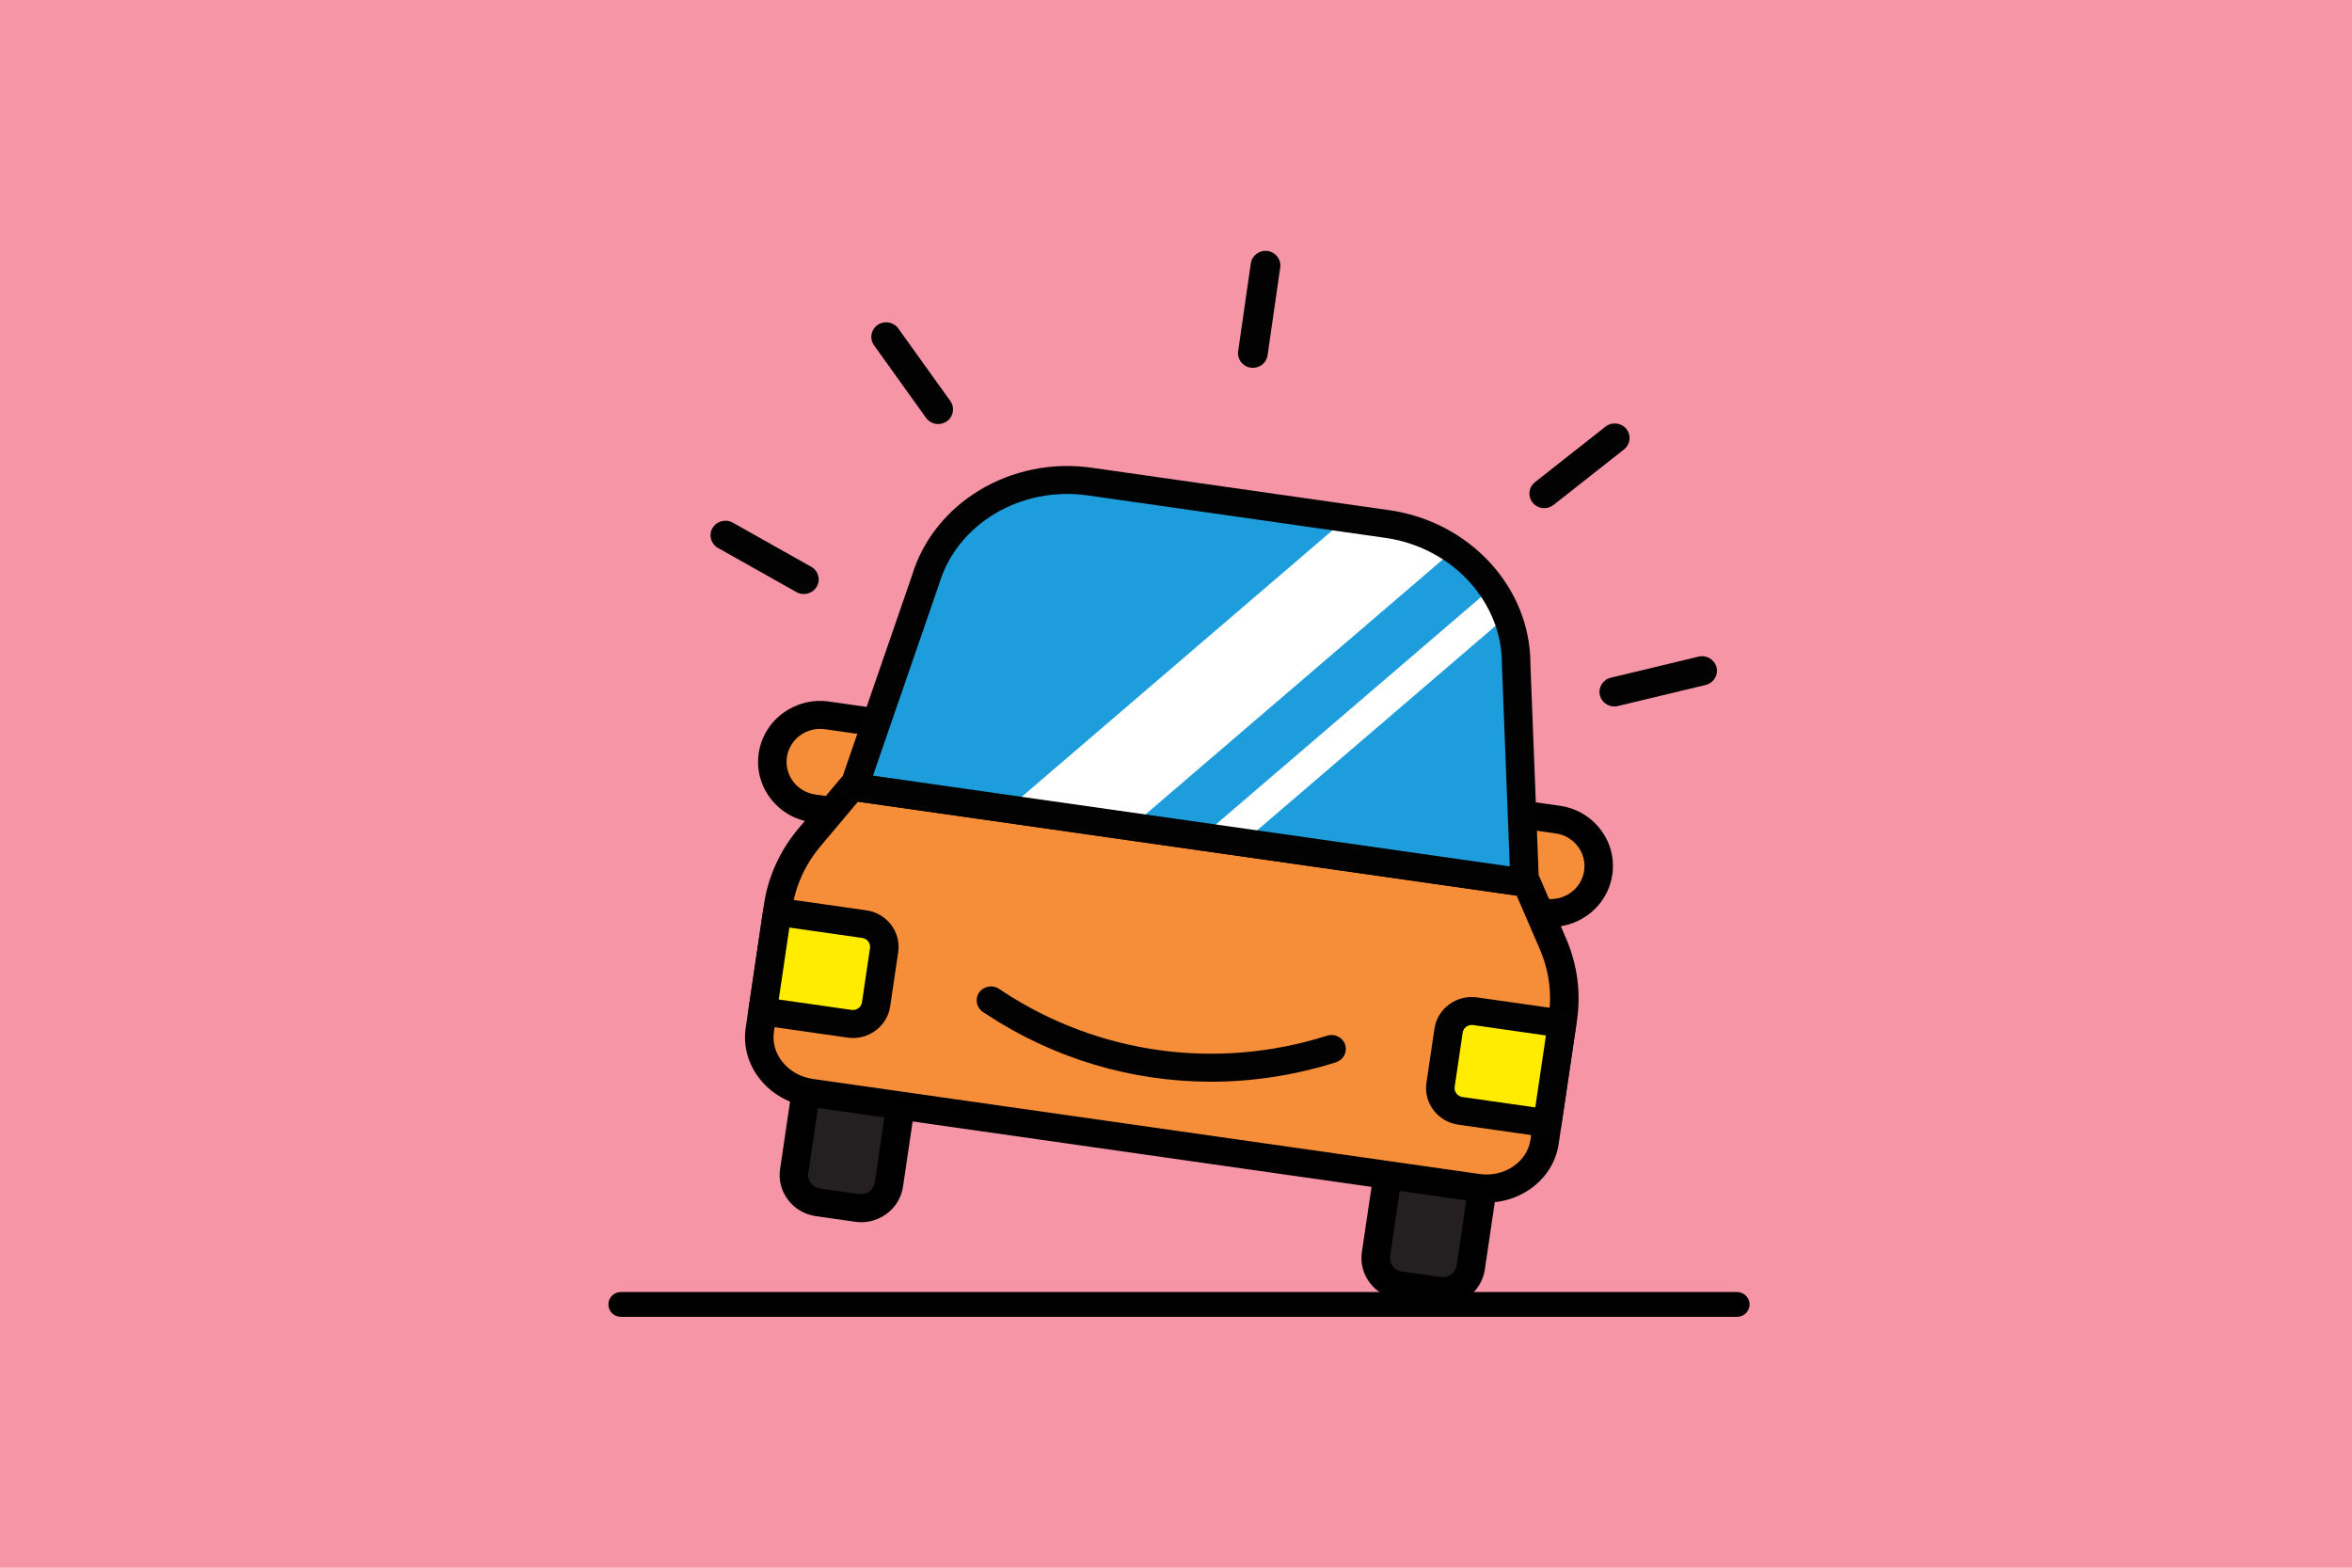 <svg width="375" height="250" viewBox="0 0 375 250" fill="none" xmlns="http://www.w3.org/2000/svg">
<rect width="375" height="250" fill="#F595A6"/>
<g clip-path="url(#clip0_987_8540)">
<path d="M199.757 58.658C199.647 58.658 199.532 58.653 199.423 58.637C198.129 58.458 197.227 57.28 197.409 56.01L199.428 42.003C199.611 40.733 200.81 39.847 202.104 40.026C203.398 40.205 204.3 41.383 204.117 42.653L202.099 56.66C201.932 57.823 200.92 58.658 199.757 58.658Z" fill="#020202"/>
<path d="M149.585 67.62C148.839 67.62 148.109 67.277 147.645 66.632L139.351 55.062C138.6 54.013 138.855 52.563 139.925 51.821C140.994 51.083 142.47 51.334 143.227 52.384L151.521 63.953C152.272 65.003 152.016 66.452 150.947 67.195C150.535 67.482 150.055 67.62 149.585 67.62Z" fill="#020202"/>
<path d="M246.214 81.033C245.521 81.033 244.832 80.736 244.368 80.162C243.549 79.158 243.71 77.699 244.733 76.895L255.969 68.04C256.991 67.236 258.478 67.395 259.297 68.398C260.116 69.402 259.954 70.862 258.932 71.666L247.696 80.521C247.258 80.864 246.736 81.033 246.214 81.033Z" fill="#020202"/>
<path d="M128.156 94.727C127.754 94.727 127.353 94.63 126.982 94.42L114.479 87.383C113.342 86.743 112.95 85.325 113.602 84.208C114.255 83.097 115.699 82.707 116.837 83.348L129.34 90.384C130.477 91.025 130.869 92.443 130.217 93.56C129.778 94.307 128.98 94.727 128.161 94.727H128.156Z" fill="#020202"/>
<path d="M257.385 112.658C256.321 112.658 255.351 111.946 255.085 110.886C254.772 109.636 255.554 108.381 256.822 108.074L270.817 104.714C272.09 104.412 273.368 105.175 273.681 106.42C273.994 107.67 273.211 108.924 271.944 109.232L257.948 112.591C257.761 112.637 257.573 112.658 257.385 112.658Z" fill="#020202"/>
<path d="M276.933 210H99.019C97.902 210 97 209.114 97 208.018C97 206.922 97.902 206.036 99.019 206.036H276.933C278.05 206.036 278.952 206.922 278.952 208.018C278.952 209.114 278.05 210 276.933 210Z" fill="black"/>
<path d="M128.784 172.044L143.883 174.199L141.704 188.917C141.35 191.314 139.079 192.977 136.638 192.629L130.386 191.737C127.945 191.388 126.25 189.159 126.605 186.762L128.784 172.044Z" fill="#241F20"/>
<path d="M137.312 194.903C136.983 194.903 136.654 194.877 136.326 194.831L130.076 193.94C126.399 193.417 123.838 190.048 124.375 186.437L126.879 169.511L146.477 172.307L143.973 189.233C143.712 190.985 142.778 192.531 141.333 193.586C140.154 194.447 138.756 194.903 137.317 194.903H137.312ZM136.978 190.421C137.557 190.503 138.141 190.36 138.61 190.017C139.08 189.674 139.388 189.167 139.471 188.598L141.323 176.087L130.718 174.576L128.866 187.087C128.694 188.265 129.529 189.366 130.728 189.535L136.978 190.427V190.421Z" fill="black"/>
<path d="M221.554 185.278L236.653 187.433L234.474 202.151C234.119 204.548 231.849 206.211 229.407 205.863L223.156 204.971C220.714 204.623 219.02 202.393 219.375 199.996L221.554 185.278Z" fill="#241F20"/>
<path d="M230.075 208.131C229.747 208.131 229.418 208.106 229.09 208.059L222.84 207.168C221.056 206.912 219.481 205.996 218.406 204.577C217.327 203.158 216.878 201.417 217.139 199.666L219.643 182.739L239.241 185.536L236.737 202.462C236.476 204.213 235.542 205.76 234.097 206.815C232.918 207.675 231.52 208.131 230.075 208.131ZM229.747 203.65C230.331 203.732 230.91 203.589 231.379 203.245C231.849 202.902 232.157 202.395 232.24 201.827L234.092 189.315L223.487 187.804L221.635 200.316C221.552 200.89 221.698 201.458 222.047 201.919C222.397 202.38 222.913 202.682 223.492 202.764L229.742 203.655L229.747 203.65Z" fill="black"/>
<path d="M131.862 114.086L139.414 115.163L137.219 129.988L129.667 128.91C125.501 128.316 122.607 124.513 123.213 120.418C123.818 116.328 127.692 113.485 131.863 114.081L131.862 114.086Z" fill="#F68E39"/>
<path d="M137.227 132.216C137.118 132.216 137.008 132.211 136.899 132.19L129.345 131.115C126.727 130.741 124.416 129.389 122.835 127.31C121.255 125.23 120.592 122.67 120.973 120.099C121.756 114.793 126.795 111.106 132.194 111.879L139.747 112.954C140.342 113.041 140.879 113.354 141.239 113.825C141.599 114.301 141.755 114.895 141.666 115.479L139.47 130.306C139.309 131.417 138.333 132.216 137.227 132.216ZM130.764 116.232C128.146 116.232 125.85 118.122 125.464 120.739C125.261 122.132 125.616 123.515 126.471 124.641C127.327 125.768 128.579 126.5 129.997 126.7L135.303 127.458L136.841 117.046L131.536 116.288C131.275 116.253 131.02 116.232 130.764 116.232Z" fill="black"/>
<path d="M246.174 145.514L238.622 144.436L240.817 129.612L248.369 130.69C252.535 131.284 255.43 135.087 254.823 139.182C254.218 143.272 250.344 146.114 246.173 145.519L246.174 145.514Z" fill="#F68E39"/>
<path d="M247.271 147.831C246.802 147.831 246.322 147.796 245.842 147.729L238.289 146.654C237.694 146.566 237.157 146.254 236.797 145.783C236.437 145.312 236.28 144.713 236.369 144.129L238.565 129.302C238.748 128.083 239.895 127.238 241.142 127.418L248.69 128.493C251.309 128.867 253.62 130.219 255.2 132.298C256.781 134.378 257.443 136.938 257.062 139.509C256.348 144.344 252.107 147.831 247.271 147.831ZM241.194 142.562L246.499 143.32C249.42 143.734 252.149 141.742 252.571 138.869C252.774 137.476 252.42 136.093 251.564 134.966C250.709 133.84 249.457 133.107 248.038 132.908L242.733 132.15L241.194 142.562Z" fill="black"/>
<path d="M243.407 140.806L135.841 125.462L129.018 133.584C126.357 136.749 124.646 140.524 124.057 144.524L121.146 164.205C120.431 169.019 124.078 173.526 129.284 174.269L235.546 189.423C240.752 190.166 245.556 186.862 246.266 182.048L249.176 162.367C249.766 158.367 249.223 154.275 247.591 150.495L243.402 140.801L243.407 140.806Z" fill="#F68E39"/>
<path d="M237.028 191.763C236.428 191.763 235.828 191.722 235.223 191.635L128.96 176.481C125.867 176.041 123.118 174.504 121.219 172.159C119.289 169.772 118.465 166.837 118.898 163.893L121.809 144.211C122.461 139.812 124.349 135.653 127.265 132.176L134.088 124.053C134.594 123.454 135.381 123.152 136.169 123.264L243.736 138.608C244.523 138.721 245.191 139.228 245.499 139.945L249.688 149.64C251.482 153.788 252.082 158.305 251.43 162.704L248.519 182.386C248.086 185.331 246.443 187.912 243.903 189.664C241.889 191.051 239.5 191.774 237.028 191.774V191.763ZM136.785 127.853L130.775 135.008C128.381 137.855 126.837 141.261 126.305 144.846L123.394 164.528C123.139 166.243 123.629 167.964 124.777 169.378C125.95 170.832 127.672 171.785 129.612 172.061L235.88 187.215C237.826 187.492 239.745 187.057 241.295 185.991C242.802 184.957 243.772 183.441 244.023 181.725L246.933 162.044C247.465 158.454 246.97 154.761 245.504 151.361L241.816 142.823L136.785 127.843V127.853Z" fill="black"/>
<path d="M123.923 145.396L137.793 147.375C139.827 147.665 141.244 149.523 140.948 151.525L139.669 160.167C139.373 162.163 137.48 163.555 135.441 163.264L121.571 161.284L123.922 145.401L123.923 145.396Z" fill="#FFEC00"/>
<path d="M135.993 165.526C135.706 165.526 135.419 165.506 135.127 165.465L121.256 163.488C120.662 163.401 120.124 163.089 119.765 162.617C119.405 162.141 119.248 161.547 119.337 160.963L121.689 145.077C121.778 144.493 122.096 143.965 122.576 143.612C123.061 143.258 123.666 143.11 124.261 143.192L138.131 145.169C141.407 145.635 143.682 148.631 143.207 151.847L141.929 160.487C141.496 163.416 138.924 165.531 135.998 165.531L135.993 165.526ZM135.779 161.05C136.572 161.163 137.312 160.62 137.432 159.842L138.71 151.202C138.825 150.423 138.272 149.696 137.479 149.578L125.857 147.919L124.162 159.391L135.784 161.05H135.779Z" fill="#020202"/>
<path d="M246.715 179.117L232.844 177.138C230.81 176.848 229.393 174.989 229.69 172.987L230.969 164.346C231.265 162.349 233.157 160.958 235.196 161.249L249.067 163.229L246.716 179.112L246.715 179.117Z" fill="#FFEC00"/>
<path d="M246.703 181.356C246.594 181.356 246.484 181.346 246.375 181.331L232.504 179.354C229.229 178.888 226.954 175.892 227.429 172.681L228.707 164.041C229.182 160.824 232.233 158.592 235.509 159.058L249.379 161.034C250.621 161.214 251.482 162.34 251.299 163.559L248.946 179.446C248.858 180.03 248.539 180.557 248.06 180.911C247.663 181.203 247.188 181.356 246.703 181.356ZM234.648 163.452C233.939 163.452 233.313 163.964 233.209 164.676L231.931 173.316C231.816 174.094 232.369 174.821 233.162 174.939L244.784 176.598L246.479 165.126L234.857 163.467C234.784 163.457 234.716 163.452 234.648 163.452Z" fill="#020202"/>
<path d="M193.086 172.501C180.53 172.501 168.147 168.875 157.375 161.813L156.728 161.388C155.685 160.707 155.403 159.319 156.102 158.295C156.801 157.27 158.209 156.994 159.253 157.68L159.9 158.105C175.225 168.148 194.072 170.719 211.609 165.157C212.804 164.778 214.082 165.424 214.468 166.596C214.854 167.769 214.197 169.024 213.002 169.403C206.461 171.477 199.747 172.501 193.086 172.501Z" fill="#020202"/>
<path d="M241.733 105.938C241.785 94.814 233.001 85.253 221.191 83.568L173.727 76.797C161.918 75.112 150.728 81.826 147.552 92.505L136.159 125.507L243.084 140.759L241.728 105.938H241.733Z" fill="#1D9DDB"/>
<path d="M180.372 131.817L231.826 87.686C228.764 85.586 225.149 84.132 221.19 83.569L214.691 82.642L160.639 129.001L180.372 131.817Z" fill="white"/>
<path d="M191.595 133.415L198.173 134.352L240.3 98.22C239.679 96.628 238.876 95.112 237.9 93.698L191.595 133.41V133.415Z" fill="white"/>
<path d="M243.089 142.992C242.98 142.992 242.87 142.987 242.761 142.966L135.836 127.715C135.168 127.617 134.578 127.238 134.224 126.675C133.869 126.112 133.791 125.42 134.01 124.795L145.387 91.834C148.882 80.168 161.198 72.757 174.056 74.59L221.52 81.361C234.378 83.194 244.033 93.739 244.007 105.897L245.364 140.672C245.39 141.332 245.113 141.973 244.612 142.413C244.195 142.782 243.653 142.987 243.094 142.987L243.089 142.992ZM139.19 123.689L240.716 138.167L239.464 106.02C239.464 105.99 239.464 105.959 239.464 105.923C239.511 95.952 231.514 87.286 220.868 85.77L173.404 79C162.757 77.484 152.58 83.553 149.737 93.125C149.727 93.155 149.716 93.186 149.706 93.217L139.19 123.684V123.689Z" fill="#020202"/>
</g>
<defs>
<clipPath id="clip0_987_8540">
<rect width="181.957" height="170" fill="white" transform="translate(97 40)"/>
</clipPath>
</defs>
</svg>
